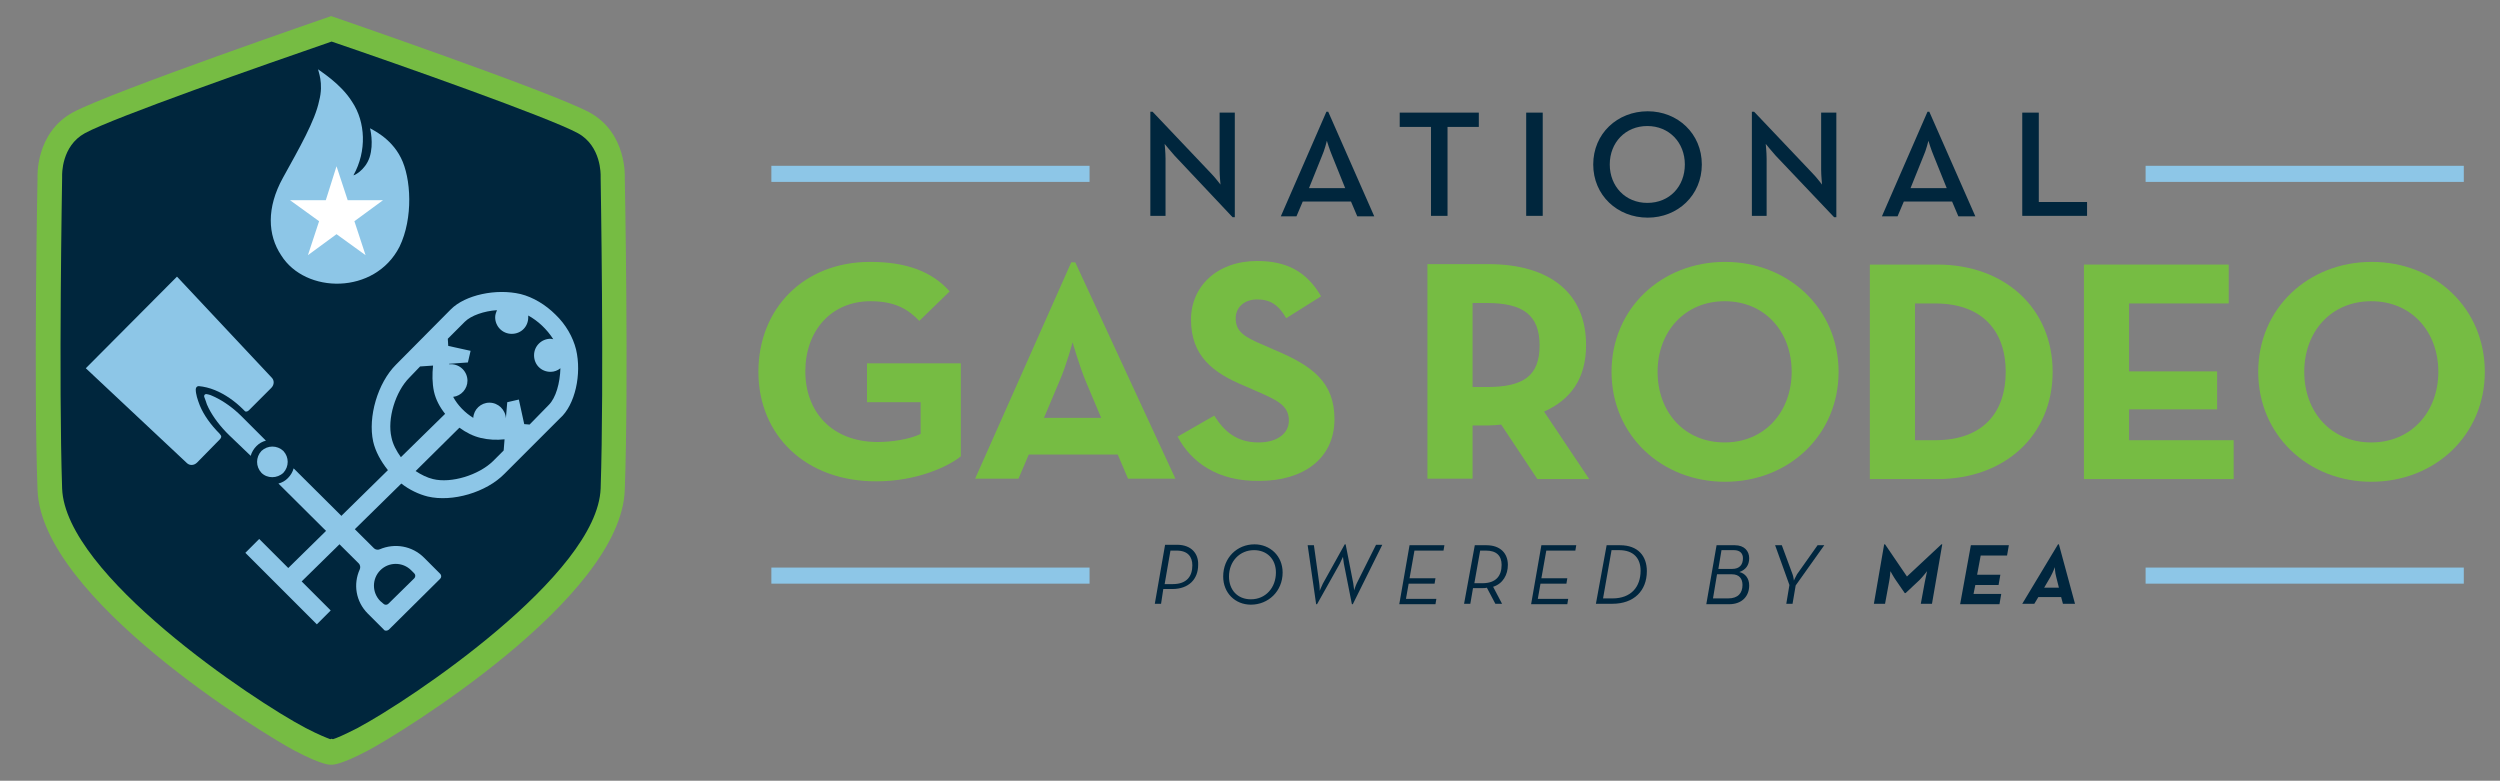 <?xml version="1.0" encoding="utf-8"?>
<!-- Generator: Adobe Illustrator 27.5.0, SVG Export Plug-In . SVG Version: 6.00 Build 0)  -->
<svg version="1.1" id="Layer_1" xmlns="http://www.w3.org/2000/svg" xmlns:xlink="http://www.w3.org/1999/xlink" x="0px" y="0px"
	 viewBox="0 0 559.4 174.7" style="enable-background:new 0 0 559.4 174.7;" xml:space="preserve">
<rect x="0" y="0" width="559.4" height="174.7" fill="#808080" stroke="none"/>
<style type="text/css">
	.st0{fill:#76BC43;}
	.st1{fill:#00263D;}
	.st2{fill:#8DC6E7;}
	.st3{fill:#FFFFFF;}
	.st4{fill:#00263E;}
	.st5{fill-rule:evenodd;clip-rule:evenodd;fill:#8DC6E7;}
</style>
<g>
	<g>
		<g>
			<path class="st0" d="M139.8,39.8c0,0,0.6-10.1-8-14.7S74.1,3.6,74.1,3.6S25,20.5,16.4,25.1c-8.6,4.6-8,14.7-8,14.7
				s-0.9,45.5,0,69.8c0.8,24.3,50.6,54.7,57.4,58.3c6.8,3.6,8.3,3.2,8.3,3.2s1.5,0.4,8.3-3.2c6.8-3.6,56.6-33.9,57.4-58.3
				C140.7,85.2,139.8,39.8,139.8,39.8L139.8,39.8z"/>
			<path class="st1" d="M134.4,109.3c0.8-23.9,0-69,0-69.5v-0.2l0-0.2c0-0.2,0.2-6.7-5.1-9.6c-6.4-3.5-40.4-15.5-55.1-20.5
				C59.4,14.4,25.4,26.3,19,29.8c-5.3,2.9-5.1,9.3-5.1,9.6l0,0.2l0,0.2c0,0.5-0.8,45.6,0,69.5c0.7,19.3,42.7,47.4,54.5,53.6
				c3.1,1.6,4.7,2.2,5.5,2.5l0.3-0.1l0.3,0.1c0.7-0.2,2.4-0.9,5.5-2.5C91.7,156.7,133.7,128.6,134.4,109.3L134.4,109.3z"/>
		</g>
		<g>
			<g>
				<path class="st2" d="M89.7,35.3c-2.3-4.6-6.7-6.4-6.9-6.6c0,0,0.9,3.4-0.1,6.5c-1,3-3.7,4.2-3.6,4c3-5.4,2.7-11.9-0.3-16.4
					c-2.6-4.2-7.4-7-7.6-7.3c0,0,0,0,0,0c-0.1,0.3,1.3,3,0.2,7.1c-0.9,4.4-4.4,10.5-8.1,17.2c-3.7,6.7-3.4,12.8-0.4,17.3
					c5.4,8.7,21,8.9,26.5-1.9C92.5,48.8,92,39.8,89.7,35.3L89.7,35.3z"/>
				<polygon class="st3" points="75.3,37.2 77.8,44.8 85.7,44.8 79.3,49.5 81.8,57.1 75.3,52.4 68.9,57.1 71.4,49.5 64.9,44.8 
					72.9,44.8 				"/>
			</g>
			<g>
				<path class="st2" d="M49.2,98.3c0.3-0.3,0.4-0.7,0.2-0.9L49.1,97c-1.9-1.9-3.5-4.1-4.4-6.3c-0.5-1.3-0.9-2.5-0.9-3.6
					c0-0.2,0.1-0.4,0.2-0.5c0.2-0.2,0.4-0.2,0.5-0.2c1.1,0.1,2.4,0.4,3.6,0.9c2.2,0.9,4.4,2.4,6.3,4.3c0,0,0.2,0.2,0.4,0.4
					s0.6,0.1,0.9-0.2l5-5c0.7-0.7,0.7-1.7,0.1-2.3L39.6,61.9L19.2,82.4l22.6,21.2c0.6,0.6,1.6,0.6,2.3-0.1L49.2,98.3L49.2,98.3z"/>
				<path class="st2" d="M56.1,102c0.2-0.8,0.7-1.6,1.3-2.2c0.6-0.6,1.3-1,2.1-1.2l-4.7-4.7l0,0l-0.7-0.7c-1.9-1.9-4-3.4-6.1-4.4
					c-0.6-0.3-1.1-0.5-1.7-0.6c-0.4-0.1-0.7,0.2-0.6,0.6c0.2,0.5,0.4,1.1,0.6,1.7c0.9,2.1,2.4,4.2,4.3,6.2l0.7,0.7l0,0L56.1,102
					L56.1,102z"/>
				<path class="st2" d="M85.1,134.5c-1.9-1.9-1.9-5,0-6.9c1.9-1.9,5-1.9,6.9,0l0.7,0.7c0.3,0.3,0.3,0.8,0,1.1l-5.8,5.7
					c-0.3,0.3-0.8,0.3-1.1,0L85.1,134.5L85.1,134.5z M87,140.9l11.5-11.4c0.3-0.3,0.3-0.8,0-1.1l-3.6-3.6c-2.7-2.7-6.6-3.3-9.9-1.9
					c-0.4,0.2-1,0.1-1.3-0.2l-18-17.9c-0.2,0.8-0.7,1.6-1.3,2.2c-0.6,0.6-1.3,1-2.1,1.2l18,17.9c0.3,0.3,0.4,0.9,0.2,1.3
					c-1.5,3.3-0.9,7.2,1.8,9.9l3.6,3.6C86.1,141.2,86.6,141.2,87,140.9L87,140.9z"/>
				<path class="st2" d="M58.5,105.8c-1.3-1.4-1.3-3.5,0-4.9c1.4-1.3,3.5-1.3,4.9,0c1.3,1.4,1.3,3.5,0,4.9
					C62,107.1,59.8,107.1,58.5,105.8L58.5,105.8z"/>
			</g>
			<path class="st2" d="M128.9,78.2c-0.7-2.8-2.3-5.6-4.6-7.8c-2.2-2.2-5-3.9-7.8-4.6c-5.5-1.3-12.4,0.2-15.6,3.4L88.6,81.6
				c-4.1,4.1-6.3,11.7-5.1,17.2c0.5,2.2,1.7,4.4,3.3,6.4l-22.3,21.9l-6.5-6.5l-3.1,3.1l16,16l3.1-3.1l-6.5-6.5l22.3-21.9
				c1.8,1.4,3.9,2.4,5.9,2.9c5.5,1.3,13.1-0.9,17.2-5.1l12.4-12.4C128.7,90.6,130.2,83.7,128.9,78.2z M87.6,97.9
				c-1-4.2,0.9-10.3,4-13.4L94,82l2.9-0.2c-0.2,1.9-0.2,3.9,0.2,5.8c0.4,1.8,1.3,3.5,2.5,5l-9.9,9.7C88.7,100.9,87.9,99.4,87.6,97.9
				z M96.9,107.2c-1.3-0.3-2.7-1-3.9-1.8l9.8-9.7c1.5,1.1,3.1,1.9,4.8,2.3c1.7,0.4,3.5,0.5,5.3,0.3l-0.2,2.5l-2.4,2.4
				C107.1,106.3,101,108.2,96.9,107.2z M113.1,94.7C113.1,94.7,113.1,94.7,113.1,94.7c0,0,0-0.1,0-0.1L113.1,94.7z M118.5,95
				l-1.2-0.1l-1.2-5.5l-2.6,0.6l-0.3,3.6c-0.1-1.9-1.7-3.5-3.7-3.5c-1.9,0-3.5,1.5-3.6,3.4c-1.8-1.1-3.5-2.8-4.5-4.7
				c1.8-0.2,3.2-1.8,3.2-3.6c0-2-1.6-3.7-3.7-3.7c-0.2,0-0.3,0-0.4,0c0,0,0,0,0-0.1l4.2-0.3l0.6-2.6l-5-1.1l-0.1-1.6l3.8-3.8
				c1.4-1.4,4.3-2.4,7.2-2.6c-0.2,0.5-0.4,1-0.4,1.6c0,2,1.6,3.7,3.7,3.7s3.7-1.6,3.7-3.7c0-0.1,0-0.2,0-0.4
				c2.2,1.2,4.2,3.1,5.6,5.3c-0.2,0-0.4-0.1-0.6-0.1c-2,0-3.7,1.6-3.7,3.7s1.6,3.7,3.7,3.7c0.8,0,1.6-0.3,2.2-0.8
				c-0.1,3.3-1,6.6-2.6,8.2L118.5,95z"/>
		</g>
	</g>
	<g>
		<path class="st0" d="M169.7,83.2c0-14.2,10.2-24.6,25-24.6c8,0,13.8,2.1,17.8,6.6l-6.8,6.6c-2.4-2.5-5.3-4.4-10.9-4.4
			c-8.9,0-14.6,6.7-14.6,15.7c0,9,5.9,15.8,16.2,15.8c3.2,0,7.1-0.6,9.6-1.8v-7.1H194v-8.7h21v20.8c-2.8,2.3-9.9,5.6-18.8,5.6
			C180.3,107.8,169.7,97.4,169.7,83.2L169.7,83.2z"/>
		<path class="st0" d="M246.4,93.5l-3.5-8.3c-1.4-3.4-2.9-8.6-2.9-8.6s-1.4,5.2-2.9,8.6l-3.5,8.3H246.4L246.4,93.5z M239.7,58.7h0.9
			l22.4,48.4h-10.6l-2.3-5.4h-19.9l-2.3,5.4h-9.7L239.7,58.7L239.7,58.7z"/>
		<path class="st0" d="M263.5,97.7l8.2-4.7c2.2,3.5,5,6,9.9,6c4.2,0,6.8-2,6.8-4.9c0-3.4-2.7-4.6-7.3-6.6l-2.5-1.1
			c-7.3-3-12.1-6.8-12.1-14.9c0-7.4,5.8-13.1,14.8-13.1c6.4,0,11,2.2,14.3,7.9l-7.8,4.9c-1.7-3-3.6-4.2-6.5-4.2
			c-2.9,0-4.8,1.8-4.8,4.2c0,3,1.9,4.2,6.2,6l2.5,1.1c8.6,3.6,13.4,7.3,13.4,15.5c0,8.9-7.1,13.8-16.7,13.8
			C272.5,107.8,266.5,103.4,263.5,97.7L263.5,97.7z"/>
		<path class="st0" d="M332.7,86.6c8.2,0,11.8-2.5,11.8-9.3c0-6.8-3.7-9.5-11.8-9.5h-3.2v18.8L332.7,86.6L332.7,86.6z M355.6,107.2
			H344L335.9,95c-0.9,0.1-1.9,0.2-2.9,0.2h-3.5v11.9h-10.1v-48H333c13.7,0,21.9,6.4,21.9,18.1c0,7.5-3.4,12.2-9.4,14.9L355.6,107.2
			L355.6,107.2z"/>
		<path class="st0" d="M400.9,83.2c0-9-6-15.8-15-15.8c-8.9,0-15,6.8-15,15.8c0,9,6,15.8,15,15.8C394.9,99,400.9,92.1,400.9,83.2
			L400.9,83.2z M360.6,83.2c0-14.2,11.2-24.6,25.4-24.6c14.1,0,25.4,10.4,25.4,24.6s-11.2,24.6-25.4,24.6S360.6,97.4,360.6,83.2
			L360.6,83.2z"/>
		<path class="st0" d="M433,98.5c10.9,0,15.8-6.4,15.8-15.3s-5-15.3-15.8-15.3h-4.5v30.6L433,98.5L433,98.5z M418.4,59.2h15.1
			c15.1,0,25.8,9.8,25.8,24c0,14.2-10.7,24-25.8,24h-15.1V59.2L418.4,59.2z"/>
		<polygon class="st0" points="466.3,59.2 498.7,59.2 498.7,67.9 476.4,67.9 476.4,83.1 496.1,83.1 496.1,91.6 476.4,91.6 
			476.4,98.5 499.8,98.5 499.8,107.2 466.3,107.2 		"/>
		<path class="st0" d="M545.6,83.2c0-9-6-15.8-15-15.8s-15,6.8-15,15.8c0,9,6,15.8,15,15.8C539.6,99,545.6,92.1,545.6,83.2
			L545.6,83.2z M505.3,83.2c0-14.2,11.2-24.6,25.4-24.6S556,69,556,83.2s-11.2,24.6-25.4,24.6C516.5,107.8,505.3,97.4,505.3,83.2
			L505.3,83.2z"/>
	</g>
	<g>
		<g>
			<path class="st4" d="M259.8,135.1h-1.4l2.3-13.2h2.7c3.2,0,4.8,2,4.7,4.5c0,3.2-2.1,5.4-5.8,5.4h-2L259.8,135.1z M262.4,130.7
				c3.2,0,4.4-1.8,4.4-4.2c0-1.9-1-3.3-3.5-3.3h-1.4l-1.3,7.5C260.6,130.7,262.4,130.7,262.4,130.7z"/>
			<path class="st4" d="M273.7,129c0-4.2,3.1-7.2,7-7.2c3.5,0,6.3,2.6,6.3,6.3c0,4.2-3.2,7.2-7.1,7.2
				C276.4,135.3,273.7,132.7,273.7,129z M285.5,128.1c0-3-2-5-4.9-5c-3.2,0-5.6,2.5-5.6,5.9c0,3,1.9,5.1,4.9,5.1
				C283.2,134.1,285.5,131.5,285.5,128.1z"/>
			<path class="st4" d="M292.6,122h1.4l1.2,8.6c0.1,0.6,0.1,1.6,0.1,1.6s0.4-1,0.7-1.6l4.9-8.8h0.2l1.7,8.7c0.1,0.6,0.2,1.6,0.2,1.6
				s0.3-1,0.6-1.6l4.3-8.6h1.4l-6.6,13.3h-0.2l-1.8-9.1c-0.1-0.6-0.2-1.5-0.2-1.5s-0.4,0.9-0.7,1.5l-5.1,9.1h-0.2L292.6,122z"/>
			<path class="st4" d="M315.4,122h7.8l-0.2,1.2h-6.5l-1.1,6.2h5.8l-0.2,1.2h-5.8l-0.6,3.4h6.8l-0.2,1.2h-8.1L315.4,122z"/>
			<path class="st4" d="M336.1,135.1h-1.5l-1.9-3.6c-0.3,0.1-0.7,0.1-1.1,0.1h-2l-0.6,3.5h-1.4L330,122h2.6c3.1,0,4.8,1.8,4.8,4.4
				c0,2.2-1.1,4.2-3.3,4.9L336.1,135.1z M331.7,130.5c3.1,0,4.3-1.7,4.3-4.1c0-2-1.1-3.2-3.5-3.2h-1.3l-1.3,7.3
				C329.9,130.5,331.7,130.5,331.7,130.5z"/>
			<path class="st4" d="M344.9,122h7.8l-0.2,1.2h-6.5l-1.1,6.2h5.8l-0.2,1.2h-5.8l-0.6,3.4h6.8l-0.2,1.2h-8.1L344.9,122z"/>
			<path class="st4" d="M359.5,122h3c4,0,6,2.4,6,5.8c0,4.4-2.9,7.3-7.7,7.3h-3.7L359.5,122z M360.8,133.9c4.2,0,6.3-2.6,6.3-6.2
				c0-2.7-1.5-4.6-4.8-4.6h-1.7l-1.9,10.8L360.8,133.9L360.8,133.9z"/>
			<path class="st4" d="M384.1,122h4.1c2.1,0,3.2,1.3,3.2,2.9c0,1.6-0.8,2.6-2.2,3.1c1.3,0.3,2.2,1.4,2.2,3c0,2.4-1.6,4.2-4.5,4.2
				h-5.1L384.1,122z M386.7,133.9c2.2,0,3.2-1.2,3.2-3c0-1.4-0.7-2.4-2.4-2.4h-3.3l-0.9,5.4H386.7z M387.6,127.3
				c1.7,0,2.4-1,2.4-2.4c0-1-0.6-1.8-2-1.8h-2.8l-0.7,4.2C384.5,127.3,387.6,127.3,387.6,127.3z"/>
			<path class="st4" d="M397.2,122h1.5l2.4,6.5c0.2,0.5,0.3,1.4,0.3,1.4s0.4-0.9,0.7-1.4l4.6-6.5h1.5l-6.4,9l-0.7,4.1h-1.4l0.7-4.2
				L397.2,122z"/>
			<path class="st4" d="M421.6,121.8h0.2l4.9,7.2l7.7-7.2h0.2l-2.3,13.3h-2.5l0.9-4.9c0.2-0.9,0.5-2.4,0.5-2.4s-0.9,1.2-1.7,2
				l-3.1,2.9h-0.2l-2-2.9c-0.5-0.7-1.2-2-1.2-2s-0.1,1.5-0.3,2.4l-0.9,4.9h-2.5L421.6,121.8z"/>
			<path class="st4" d="M441,122h8.5l-0.4,2.3h-5.9l-0.8,4.3h5.2l-0.4,2.3H442l-0.4,2h6.2l-0.4,2.3h-8.8L441,122z"/>
			<path class="st4" d="M455.2,135.1h-2.7l8-13.3h0.2l3.6,13.3h-2.7l-0.4-1.5h-5.1L455.2,135.1z M460.1,129.1
				c-0.3-1-0.3-2.2-0.3-2.2s-0.4,1.1-1,2.2l-1.4,2.4h3.3L460.1,129.1z"/>
		</g>
		<polygon class="st5" points="243.8,127 172.6,127 172.6,130.6 243.8,130.6 		"/>
		<polygon class="st5" points="551.3,127 480.1,127 480.1,130.6 551.3,130.6 		"/>
	</g>
	<g>
		<path class="st1" d="M262.8,34.8c-0.9-1-2.2-2.6-2.2-2.6s0.2,1.9,0.2,3.3v12.8h-3.4V25h0.5l13,13.7c0.9,0.9,2.2,2.6,2.2,2.6
			s-0.2-2-0.2-3.3V25.2h3.4v23.4h-0.5L262.8,34.8L262.8,34.8z"/>
		<path class="st1" d="M301,42.1l-2.9-7.2c-0.6-1.4-1.2-3.4-1.2-3.4s-0.5,2.1-1.1,3.4l-2.9,7.2H301L301,42.1z M296.8,25h0.4
			l10.3,23.4h-3.8l-1.4-3.3h-10.8l-1.4,3.3h-3.5L296.8,25L296.8,25z"/>
		<polygon class="st1" points="320.2,28.4 313.2,28.4 313.2,25.2 330.9,25.2 330.9,28.4 323.9,28.4 323.9,48.3 320.2,48.3 		"/>
		<polygon class="st1" points="341.5,25.2 345.2,25.2 345.2,48.3 341.5,48.3 		"/>
		<path class="st1" d="M377,36.8c0-4.9-3.5-8.6-8.4-8.6c-4.9,0-8.4,3.7-8.4,8.6c0,4.9,3.5,8.6,8.4,8.6C373.6,45.4,377,41.7,377,36.8
			L377,36.8z M356.5,36.8c0-6.9,5.4-11.9,12.2-11.9c6.7,0,12.1,5,12.1,11.9c0,6.9-5.4,11.9-12.1,11.9
			C361.9,48.7,356.5,43.7,356.5,36.8L356.5,36.8z"/>
		<path class="st1" d="M397.3,34.8c-0.9-1-2.2-2.6-2.2-2.6s0.2,1.9,0.2,3.3v12.8H392V25h0.5l13,13.7c0.9,0.9,2.2,2.6,2.2,2.6
			s-0.2-2-0.2-3.3V25.2h3.4v23.4h-0.5L397.3,34.8L397.3,34.8z"/>
		<path class="st1" d="M435.6,42.1l-2.9-7.2c-0.6-1.4-1.2-3.4-1.2-3.4s-0.5,2.1-1.1,3.4l-2.9,7.2H435.6L435.6,42.1z M431.3,25h0.4
			l10.3,23.4h-3.8l-1.4-3.3h-10.8l-1.4,3.3h-3.5L431.3,25L431.3,25z"/>
		<polygon class="st1" points="452.5,25.2 456.2,25.2 456.2,45.2 467,45.2 467,48.3 452.5,48.3 		"/>
		<polygon class="st5" points="243.8,37.1 172.6,37.1 172.6,40.7 243.8,40.7 		"/>
		<polygon class="st5" points="551.3,37.1 480.1,37.1 480.1,40.7 551.3,40.7 		"/>
	</g>
</g>
</svg>
